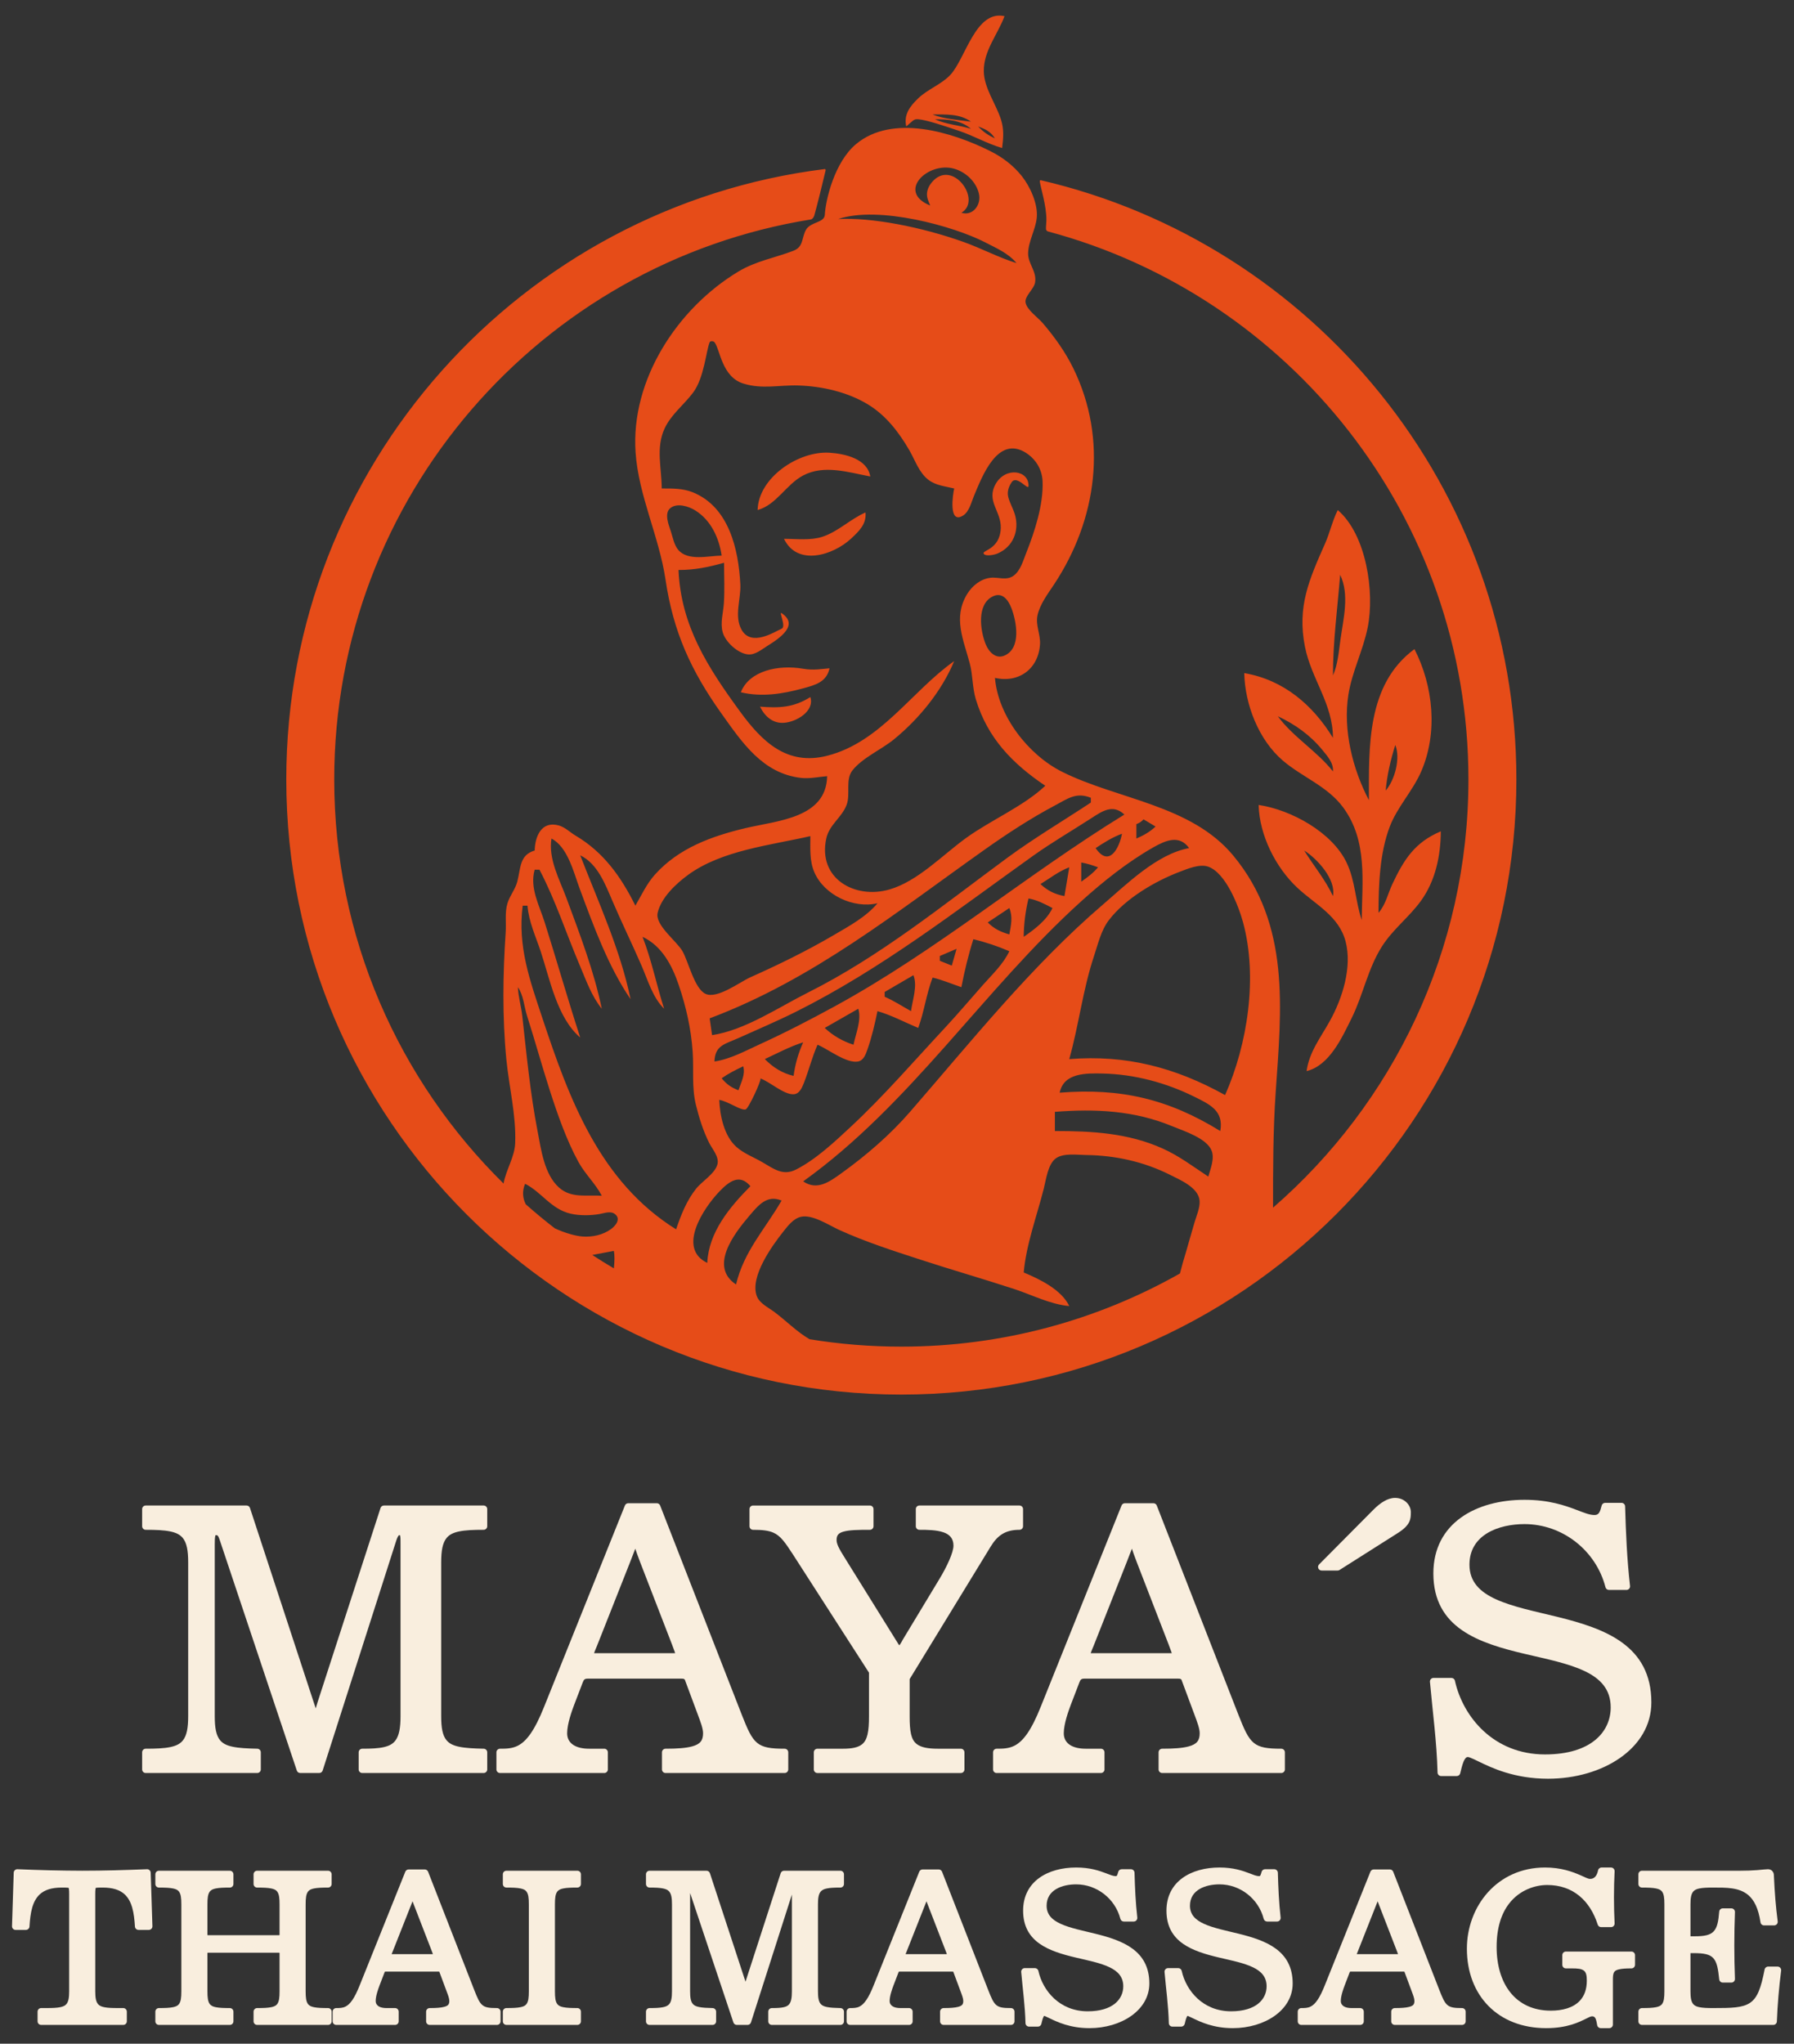 <?xml version="1.0" encoding="UTF-8" standalone="no"?><!DOCTYPE svg PUBLIC "-//W3C//DTD SVG 1.1//EN" "http://www.w3.org/Graphics/SVG/1.1/DTD/svg11.dtd"><svg width="100%" height="100%" viewBox="0 0 899 1024" version="1.1" xmlns="http://www.w3.org/2000/svg" xmlns:xlink="http://www.w3.org/1999/xlink" xml:space="preserve" xmlns:serif="http://www.serif.com/" style="fill-rule:evenodd;clip-rule:evenodd;stroke-linejoin:round;stroke-miterlimit:2;"><rect x="0" y="0" width="899" height="1024" fill="#333333" stroke="none"/><g id="Ebene1"><g><path d="M637.938,605.102c59.973,-52.119 97.916,-128.944 97.916,-214.56c-0,-131.481 -89.484,-242.227 -210.82,-274.607c-0.319,-0.085 -0.813,-0.595 -0.864,-1.043c-0.112,-0.995 0.191,-2.999 0.191,-4.928c0,-6.969 -2.816,-15.705 -3.305,-18.987c-0.039,-0.262 0.164,-0.751 0.369,-0.703c136.553,31.644 238.455,154.15 238.455,300.268c-0,170.106 -138.104,308.21 -308.21,308.21c-170.105,-0 -308.209,-138.104 -308.209,-308.21c-0,-157.12 117.824,-286.938 269.86,-305.842c0.275,-0.034 0.462,0.418 0.404,0.673c-0.885,3.898 -4.495,18.62 -5.712,22.716c-0.232,0.782 -0.999,1.764 -1.591,1.859c-135.372,21.698 -238.935,139.147 -238.935,280.594c-0,79.221 32.486,150.914 84.851,202.473c1.229,-6.932 5.556,-13.212 5.828,-20.31c0.533,-13.962 -3.102,-28.203 -4.442,-42.045c-2.036,-21.041 -1.752,-42.623 -0.312,-63.67c0.325,-4.744 -0.523,-9.803 0.891,-14.415c1.174,-3.829 3.875,-6.917 4.908,-10.812c1.776,-6.702 0.968,-13.314 8.725,-15.617c0.168,-6.94 3.296,-14.909 11.966,-12.584c3.274,0.88 5.712,3.472 8.564,5.155c13.885,8.198 22.718,20.511 29.925,35.059c3.117,-5.336 5.664,-10.952 9.832,-15.599c11.914,-13.279 28.533,-19.26 45.428,-23.258c16.019,-3.791 40.394,-4.969 40.844,-26.014c-4.421,0.349 -8.766,1.376 -13.214,0.85c-19.048,-2.255 -29.296,-17.573 -39.643,-32.084c-15.394,-21.588 -24.266,-41.066 -28.143,-67.273c-3.178,-21.459 -13.509,-42.06 -14.996,-63.669c-2.51,-36.433 20.965,-72.295 51.53,-90.677c8.79,-5.287 18.245,-6.821 27.577,-10.409c5.169,-1.988 3.986,-6.417 6.291,-10.509c2.265,-4.02 9.208,-3.462 9.424,-7.463c0.409,-7.596 4.878,-26.447 15.638,-35.454c18.255,-15.282 48.351,-5.995 67.225,3.472c6.177,3.098 11.527,7.121 15.857,12.547c4.168,5.222 8.144,13.961 7.5,20.765c-0.572,6.034 -4.309,12.071 -4.339,18.02c-0.027,5.164 4.353,8.908 3.514,14.397c-0.534,3.49 -5.305,6.84 -4.798,10.138c0.558,3.628 6.304,7.628 8.597,10.32c6.019,7.062 11.33,14.451 15.404,22.807c17.283,35.456 11.841,75.57 -9.7,108.118c-3.108,4.697 -7.15,9.994 -8.336,15.617c-1.018,4.828 1.581,9.544 1.273,14.416c-0.784,12.374 -10.694,19.546 -22.569,16.818c1.56,19.101 16.679,38.568 33.636,47.053c27.729,13.875 64.551,16.482 85.694,41.89c28.886,34.715 24.198,76.993 21.329,118.883c-1.309,19.137 -1.313,38.413 -1.308,57.624Zm-254.677,-74.442c4.095,4.131 8.725,7.103 14.416,8.409c0.794,-5.899 2.388,-11.383 4.805,-16.818c-6.541,2.066 -12.984,5.491 -19.221,8.409Zm208.036,107.408c0.529,-1.767 0.891,-3.613 1.405,-5.297c2.07,-6.782 3.892,-13.63 5.929,-20.422c0.976,-3.252 2.804,-7.351 2.496,-10.794c-0.587,-6.55 -9.768,-10.389 -14.845,-12.935c-13.093,-6.562 -27.421,-9.729 -42.046,-9.903c-4.443,-0.053 -11.125,-1.073 -15.004,1.578c-4.107,2.808 -5.037,10.765 -6.17,15.235c-3.433,13.556 -8.848,28.152 -10.06,42.046c8.121,3.366 18.929,8.66 22.825,16.818c-9.511,-0.83 -18.6,-5.591 -27.63,-8.546c-15.548,-5.089 -31.28,-9.595 -46.851,-14.675c-13.754,-4.487 -27.66,-8.933 -40.844,-14.943c-5.043,-2.299 -13.504,-7.938 -19.22,-6.538c-3.777,0.925 -6.521,4.576 -8.808,7.463c-5.507,6.951 -16.812,22.52 -13.246,32.213c1.361,3.699 5.866,5.788 8.838,8.003c5.841,4.355 11.278,9.968 17.631,13.648c14.966,2.439 30.323,3.707 45.973,3.707c50.733,-0 98.379,-13.323 139.627,-36.658Zm-283.676,-2.555c0.335,-3.233 0.477,-6.702 -0.042,-8.749l-10.782,2.035c3.554,2.316 7.163,4.555 10.824,6.714Zm48.01,-464.044c-1.782,4.205 -2.741,17.812 -8.292,25.227c-4.583,6.123 -11.053,10.979 -14.306,18.02c-4.491,9.723 -1.456,19.844 -1.428,30.033c5.289,0.003 10.622,-0.094 15.617,1.937c18.123,7.372 22.875,28.633 23.775,46.115c0.375,7.277 -3.227,15.891 0.633,22.754c4.939,8.783 16.741,0.84 20.081,-0.55c2.397,-0.997 -1.607,-8.835 -0.041,-7.788c8.724,5.831 -0.486,12.313 -7.208,16.464c-2.851,1.762 -6.023,4.544 -9.61,4.209c-5.131,-0.479 -11.348,-6.254 -12.693,-11.081c-1.314,-4.711 0.249,-9.672 0.572,-14.398c0.464,-6.761 0.108,-13.646 0.108,-20.422c-7.977,2.177 -14.484,3.604 -22.825,3.604c1.203,28.009 14.689,48.802 30.802,70.877c11.135,15.254 23.596,27.306 43.679,22.206c26.847,-6.816 42.383,-32.439 63.669,-47.433c-6.299,15.052 -17.481,28.752 -30.032,39.085c-6.304,5.19 -15.817,9.253 -20.899,15.596c-3.783,4.721 -0.923,11.959 -3,17.397c-2.441,6.393 -8.665,9.844 -10.178,16.818c-4.345,20.045 14.321,30.552 31.674,25.529c14.201,-4.109 26.622,-17.309 38.442,-25.835c12.477,-9 28.508,-15.696 39.643,-26.122c-16.433,-11.088 -28.901,-23.871 -34.791,-43.247c-1.806,-5.942 -1.493,-12.128 -3.044,-18.02c-3.098,-11.76 -8.559,-22.95 -1.335,-34.79c2.491,-4.081 6.69,-7.524 11.54,-8.14c4,-0.509 8.151,1.563 11.743,-1.059c3.458,-2.524 4.765,-7.482 6.277,-11.271c4.255,-10.669 8.736,-24.395 8.249,-36.039c-0.143,-3.412 -1.269,-6.724 -3.269,-9.499c-1.357,-1.881 -3.07,-3.493 -5.028,-4.738c-14.22,-9.037 -21.992,11.835 -26.041,21.445c-1.319,3.131 -2.378,7.961 -5.431,9.908c-7.522,4.797 -5.218,-10.67 -4.52,-13.512c-4.424,-1.094 -9.288,-1.482 -12.992,-4.389c-4.738,-3.719 -6.597,-9.802 -9.527,-14.832c-5.262,-9.032 -11.684,-17.419 -20.728,-22.913c-10.196,-6.194 -22.969,-9.092 -34.838,-9.471c-9.657,-0.307 -18.013,2.017 -27.63,-0.983c-10.805,-3.37 -11.612,-17.243 -14.415,-20.692c-0.505,-0.622 -2.09,-0.737 -2.403,-0Zm24.026,84.091c0.394,-16.287 20.553,-29.733 36.039,-28.723c7.84,0.512 18.926,3.055 20.423,11.905c-10.878,-2.049 -23.097,-6.076 -33.637,-0.514c-8.602,4.538 -13.301,14.659 -22.825,17.332Zm13.215,14.416c6.194,0 13.258,0.921 19.221,-1.021c7.916,-2.58 14.043,-8.88 21.623,-12.193c0.542,5.772 -3.097,9.271 -7.213,13.102c-8.928,8.31 -26.916,14.054 -33.631,0.112Zm100.18,7.604c-1.604,-1.977 8.046,-1.822 8.448,-12.97c0.308,-8.531 -7.512,-13.518 -2.472,-22.259c4.961,-8.605 16.681,-6.748 16.377,1.196c-0.094,2.461 -5.845,-5.79 -8.472,-1.903c-1.043,1.544 -2.094,3.801 -1.872,6.27c0.252,2.804 2.657,6.799 3.572,10.049c2.248,7.979 -0.943,16.088 -8.816,19.392c-1.718,0.72 -5.755,1.47 -6.765,0.225Zm-121.804,69.28c4.231,-10.793 18.722,-13.94 31.168,-11.798c5.341,0.919 9.569,0.078 13.28,-0.215c-1.454,6.821 -6.974,8.349 -13.214,10.043c-10.317,2.799 -20.668,4.485 -31.234,1.97Zm34.838,2.402c2.209,7.066 -6.954,12.454 -13.214,12.896c-5.721,0.405 -9.693,-3.345 -12.013,-8.09c9.593,0.75 16.815,0.479 25.227,-4.806Zm60.065,-246.268c-0.791,-1.977 -1.754,-3.829 -1.617,-6.031c0.129,-2.077 1.088,-4.004 2.403,-5.586c10.246,-12.32 25.492,9.027 14.831,15.221c5.711,1.793 10.125,-3.99 8.778,-9.61c-1.439,-6.008 -6.571,-10.77 -12.383,-12.448c-13.088,-3.781 -29.131,11.499 -12.012,18.454Zm-188.133,512.455c5.272,2.446 10.633,3.886 13.944,4.107c4.911,0.329 10.136,-0.742 14.28,-3.763c2.25,-1.643 4.995,-4.955 2.025,-7.404c-2.264,-1.869 -5.389,-0.509 -7.896,-0.089c-4.571,0.767 -9.883,0.854 -14.416,-0.191c-9.858,-2.275 -14.465,-10.75 -22.824,-14.981c-1.568,3.745 -1.217,7.196 0.344,10.284c4.712,4.169 9.562,8.184 14.543,12.037Zm76.412,17.322c0.671,-15.355 11.263,-27.996 21.623,-38.442c-5.282,-6.254 -10.426,-2.65 -15.408,2.511c-8.052,8.34 -21.535,28.605 -6.215,35.931Zm151.364,-177.794l-10.811,7.208c3.163,3.196 6.504,4.762 10.811,6.007c0.841,-4.53 1.817,-8.877 0,-13.215Zm-85.793,-345.218c16.41,-0.915 41.399,3.808 62.969,11.517c8.901,3.181 17.455,7.765 26.428,10.55c-4.145,-4.971 -9.936,-7.405 -15.617,-10.349c-15.643,-8.109 -53.421,-18.604 -73.78,-11.718Zm77.432,189.105c-8.048,3.979 -6.262,17.062 -3.474,23.952c1.511,3.733 4.97,7.547 9.364,5.678c8.579,-3.649 6.077,-17.04 3.56,-23.674c-1.555,-4.096 -4.531,-8.388 -9.45,-5.956Zm-135.795,-20.479c-1.311,-8.871 -5.347,-17.727 -13.233,-22.647c-3.242,-2.023 -9.04,-3.922 -12.467,-1.164c-3.303,2.659 -0.745,8.607 0.275,11.798c0.94,2.935 1.611,6.67 3.626,9.09c4.881,5.865 15.283,2.977 21.799,2.923Zm-6.007,231.852l1.201,8.41c16.52,-2.475 33.255,-13.909 48.053,-21.327c35.978,-18.035 67.46,-43.632 99.708,-67.385c13.581,-10.002 28.004,-18.524 42.046,-27.815l-0,-2.403c-7.332,-2.933 -11.5,0.405 -18.02,3.868c-12.054,6.403 -23.692,13.984 -34.838,21.869c-44.57,31.534 -86.344,65.325 -138.15,84.783Zm186.203,-78.084l-0,9.61c3.135,-2.208 5.944,-4.273 8.409,-7.208c-2.829,-1.043 -5.443,-1.891 -8.409,-2.402Zm-282.307,62.467c0.215,4.939 1.649,9.535 2.194,14.416c2.16,19.306 3.966,38.557 7.653,57.663c1.79,9.275 3.325,21.711 10.801,28.358c6.149,5.466 13.94,3.564 21.397,4.077c-3.143,-6.048 -8.319,-10.792 -11.637,-16.818c-6.03,-10.955 -10.616,-24.143 -14.438,-36.039c-3.979,-12.385 -7.405,-24.851 -11.362,-37.241c-1.54,-4.824 -1.736,-10.234 -4.608,-14.416Zm269.092,62.468l0,9.611c18.622,-0 36.764,0.986 54.059,8.784c8.314,3.748 15.274,9.067 22.825,14.041c1.09,-3.878 3.229,-8.998 1.66,-12.992c-2.46,-6.262 -13.957,-9.849 -19.68,-12.221c-19.082,-7.913 -38.637,-8.819 -58.864,-7.223Zm2.403,-9.61c30.493,-2.406 54.366,3.116 80.487,19.221c1.753,-10.078 -4.943,-13.216 -13.214,-17.293c-14.112,-6.956 -29.899,-11.16 -45.65,-11.52c-8.526,-0.196 -19.57,-0.337 -21.623,9.592Zm-128.54,44.448c6.99,4.774 13.225,0.203 19.221,-4.113c12.452,-8.967 24.252,-19.125 34.329,-30.725c30.611,-35.239 61.081,-73.373 96.613,-103.818c11.982,-10.265 27.166,-25.423 43.247,-28.325c-4.916,-6.911 -11.868,-3.83 -18.019,-0.336c-12.805,7.274 -25.123,17.108 -36.039,26.969c-48.996,44.253 -85.368,101.683 -139.352,140.348Zm68.475,-112.923l-0,2.403l6.006,2.403l2.403,-8.409l-8.409,3.603Zm-102.111,164.579c3.955,-16.694 14.561,-27.732 22.824,-42.045c-7.296,-3.024 -11.563,2.252 -16.13,7.598c-7.902,9.25 -20.207,25.506 -6.694,34.447Zm70.877,-191.007c-11.932,2.807 -26.719,-4.053 -31.669,-15.618c-2.423,-5.66 -1.968,-12.009 -1.968,-18.019c-19.979,4.581 -44.391,7.082 -61.267,19.412c-6.013,4.394 -13.504,11.367 -15.253,19.012c-1.415,6.185 9.461,14.037 12.446,19.239c2.99,5.212 5.966,18.768 11.547,21.367c5.868,2.733 17.235,-5.976 22.494,-8.32c14.354,-6.397 28.488,-13.333 42.046,-21.287c7.484,-4.391 16.058,-9.052 21.624,-15.786Zm18.019,36.039l-14.415,8.409l-0,2.403c4.645,2.005 8.799,4.759 13.214,7.208c0.725,-5.71 3.336,-12.551 1.201,-18.02Zm-181.397,-68.475c-1.641,10.351 4.081,20.54 7.591,30.033c6.661,18.019 13.733,36.401 17.636,55.26c-5.134,-6.361 -7.807,-14.15 -10.992,-21.623c-6.729,-15.8 -12.254,-32.896 -20.242,-48.053l-2.402,0c-2.604,9.062 2.33,17.87 5.034,26.429c6.065,19.197 11.569,38.543 17.791,57.663c-11.615,-9.882 -15.209,-29.341 -19.84,-43.247c-2.536,-7.613 -5.928,-14.743 -6.589,-22.825l-2.403,0c-2.586,20.462 3.563,37.309 9.913,56.461c13.473,40.638 28.775,81.93 66.971,105.715c2.437,-7.205 5.262,-14.424 10.066,-20.422c2.943,-3.676 9.483,-7.524 10.659,-12.217c0.928,-3.702 -2.567,-7.533 -4.123,-10.608c-2.963,-5.855 -5.161,-12.846 -6.705,-19.221c-2.127,-8.781 -0.986,-17.525 -1.596,-26.428c-0.795,-11.623 -3.285,-22.617 -7.025,-33.637c-3.3,-9.722 -8.434,-19.517 -18.094,-24.026c4.593,11.842 6.972,24.005 10.811,36.039c-5.753,-5.693 -8.146,-14.303 -11.321,-21.623c-4.721,-10.884 -9.933,-21.529 -14.602,-32.436c-3.588,-8.384 -7.498,-18.706 -16.122,-22.824c9.084,23.413 20.141,47.384 25.227,72.078c-11.218,-16.411 -18.548,-36.695 -25.454,-55.26c-3.06,-8.223 -5.967,-20.927 -14.189,-25.228Zm239.06,30.033c-1.515,6.289 -2.349,12.753 -2.403,19.221c5.529,-3.808 11.479,-8.296 14.416,-14.416c-3.992,-2.089 -7.556,-4.001 -12.013,-4.805Zm-142.956,84.092c-3.807,1.812 -7.36,3.569 -10.811,6.006c2.518,3.025 4.736,4.583 8.409,6.007c1.344,-3.983 3.548,-7.883 2.402,-12.013Zm-14.415,-2.403c8.029,-1.204 15.485,-5.337 22.825,-8.687c12.713,-5.8 24.971,-12.161 37.24,-18.846c51.199,-27.894 95.762,-65.738 145.358,-96.202c-5.814,-5.425 -11.015,-1.767 -16.818,1.991c-9.606,6.22 -19.507,11.951 -28.831,18.601c-38.899,27.745 -76.028,56.761 -118.93,78.212c-9.49,4.745 -19.174,8.833 -28.831,13.194c-6.699,3.024 -11.741,3.55 -12.013,11.737Zm163.377,-88.897c3.568,3.337 7.21,5.139 12.014,6.007l2.402,-14.416c-5.293,2.006 -9.624,5.452 -14.416,8.409Zm51.657,-32.435c-1.47,1.436 -1.706,1.582 -3.604,2.403l-0,7.207c3.655,-1.579 6.702,-3.282 9.61,-6.006l-6.006,-3.604Zm-37.241,120.131c28.543,-2.253 53.094,4.161 78.085,18.019c11.362,-25.631 16.412,-59.173 9.023,-86.494c-2.221,-8.212 -8.759,-25.053 -17.637,-27.999c-4.236,-1.405 -10.28,1.152 -14.211,2.652c-12.503,4.769 -27.23,13.471 -35.456,24.258c-3.864,5.064 -5.407,11.957 -7.391,17.907c-5.619,16.862 -7.597,34.557 -12.413,51.657Zm13.215,-105.715c6.75,9.909 11.846,0.021 13.214,-7.208c-4.791,1.754 -8.965,4.397 -13.214,7.208Zm-118.93,80.487l-16.818,9.611c4.119,3.869 9.031,6.704 14.416,8.409c1.16,-5.623 4.115,-12.435 2.402,-18.02Zm-48.969,34.941c0.172,1.668 -6.131,15.179 -7.492,15.514c-2.502,0.616 -8.471,-3.95 -13.215,-4.805c0.346,7.932 2.391,18.016 8.569,23.558c3.715,3.331 8.776,5.194 13.055,7.69c5.638,3.288 10.308,6.989 16.818,3.682c10.013,-5.086 19.37,-13.899 27.522,-21.498c16.721,-15.587 31.59,-32.86 47.177,-49.578c6.536,-7.012 12.7,-14.349 19.063,-21.517c4.67,-5.26 10.176,-10.422 13.154,-16.818c-5.741,-2.474 -11.933,-4.565 -18.019,-6.007c-2.496,7.859 -4.437,15.932 -6.007,24.026c-4.819,-1.63 -9.458,-3.63 -14.415,-4.805c-3.151,8.232 -4.199,16.984 -7.208,25.228c-6.797,-2.827 -13.324,-6.38 -20.422,-8.409c-1.323,6.389 -2.849,13.064 -5.039,19.214c-0.85,2.391 -1.876,5.511 -4.745,6.02c-5.825,1.036 -14.931,-6.202 -20.249,-8.416c-2.786,6.256 -4.35,12.878 -6.864,19.215c-0.937,2.361 -2.266,5.571 -5.279,5.615c-4.917,0.07 -11.458,-6.048 -16.404,-7.909Zm0,0c-0.018,-0.176 -0.108,-0.22 -0.284,-0.103c0.094,0.033 0.189,0.067 0.284,0.103Zm72.995,-477.022c-1.325,-5.94 1.818,-10.11 6.115,-14.194c4.76,-4.523 11.483,-6.867 15.945,-11.598c7.657,-8.119 12.627,-32.676 27.194,-29.468c-3.384,9.173 -10.528,17.336 -10.382,27.63c0.119,8.393 6.036,16.225 8.556,24.026c1.623,5.026 1.259,9.283 0.625,14.416c-7.44,-2.143 -14.25,-6.135 -21.624,-8.608c-6.605,-2.216 -16.017,-5.44 -20.422,-5.808c-2.327,-0.194 -2.559,0.745 -6.007,3.604Zm36.039,0c2.536,2.754 5.028,4.393 8.41,6.007c-2.123,-3.408 -4.677,-4.606 -8.41,-6.007Zm-22.824,-6.006c5.497,2.312 13.219,2.796 19.221,3.604c-5.629,-4.01 -12.56,-3.603 -19.221,-3.604Zm1.201,2.402c5.5,2.643 12.152,2.945 18.02,4.806c-4.982,-4.353 -11.607,-4.753 -18.02,-4.806Zm201.82,195.813c14.353,12.304 18.571,41.13 14.999,58.864c-2.315,11.495 -7.859,22.156 -9.667,33.637c-2.773,17.604 2.092,37.314 10.284,52.858c0,-26.573 -1.209,-57.98 22.825,-75.683c9.465,18.524 11.802,41.837 3.395,61.267c-4.224,9.764 -12.009,17.832 -15.753,27.63c-5.075,13.286 -5.623,29.166 -5.661,43.247c3.596,-4.081 4.65,-9.519 6.946,-14.416c5.782,-12.335 11.342,-21.011 24.288,-26.428c-0.101,12.258 -2.673,24.751 -9.972,34.833c-5.92,8.177 -14.039,14.188 -19.53,22.829c-7.114,11.195 -9.411,24.268 -15.245,36.039c-4.811,9.711 -11.092,23.653 -22.526,26.429c1.326,-9.648 7.123,-16.902 11.724,-25.227c6.215,-11.246 11.162,-26.771 7.847,-39.643c-3.32,-12.892 -15.194,-18.58 -24.172,-26.956c-10.914,-10.182 -19.072,-26.445 -19.426,-41.519c16.25,2.4 36.765,13.648 44.056,28.832c4.409,9.181 4.391,19.348 7.601,28.831c0.159,-19.28 3.061,-39.693 -9.327,-56.46c-7.851,-10.627 -20.43,-15.084 -30.21,-23.445c-12.111,-10.354 -19.001,-28.112 -19.327,-43.83c19.724,3.394 34.27,15.884 44.448,32.436c-0.047,-17.159 -10.809,-29.386 -14.039,-45.65c-3.99,-20.099 2.123,-33.694 10.064,-51.656c2.44,-5.518 3.672,-11.436 6.378,-16.819Zm-16.819,170.586c4.783,7.728 10.538,14.519 14.416,22.825c1.648,-8.313 -7.902,-18.735 -14.416,-22.825Zm-13.214,-67.273c7.692,10.45 19.516,17.373 27.63,27.63c0.349,-4.211 -2.735,-7.604 -5.364,-10.812c-6.057,-7.393 -13.654,-12.793 -22.266,-16.818Zm58.864,14.415c-2.274,7.189 -4.19,15.298 -4.805,22.825c4.541,-5.199 7.528,-16.271 4.805,-22.825Zm-27.63,-85.292c-1.346,17.026 -3.604,33.269 -3.604,50.455c2.434,-5.421 2.938,-12.135 3.76,-18.02c1.451,-10.384 4.615,-22.508 -0.156,-32.435Z" style="fill:#e64c18;"/><g><path d="M158.231,856c0.262,-0.866 0.54,-1.995 0.996,-3.364l31.464,-97.061c0.24,-0.741 0.93,-1.243 1.709,-1.243l49.964,-0c0.993,-0 1.797,0.804 1.797,1.797l0,8.582c0,0.992 -0.804,1.797 -1.797,1.797c-5.055,-0 -9.095,0.153 -12.273,0.812c-2.798,0.58 -4.869,1.533 -6.286,3.265c-2.017,2.465 -2.719,6.325 -2.719,12.242l0,77.044c0,5.907 0.696,9.704 2.708,12.12c1.421,1.705 3.497,2.632 6.302,3.22c3.186,0.668 7.237,0.869 12.308,0.98c0.977,0.022 1.757,0.82 1.757,1.797l0,8.582c0,0.992 -0.804,1.797 -1.797,1.797l-60.834,-0c-0.993,-0 -1.797,-0.805 -1.797,-1.797l-0,-8.582c-0,-0.992 0.804,-1.797 1.797,-1.797c4.413,-0 8.001,-0.151 10.858,-0.804c2.5,-0.572 4.391,-1.522 5.704,-3.231c1.901,-2.474 2.618,-6.344 2.618,-12.285l0,-86.007c0,-1.721 0.01,-3.041 -0.128,-4.005c-0.033,-0.232 -0.124,-0.532 -0.167,-0.666c-0.059,-0.007 -0.137,-0.016 -0.196,-0.016c-0.445,0 -0.633,0.412 -0.838,0.775c-0.296,0.526 -0.511,1.121 -0.706,1.641l-36.983,115.525c-0.238,0.744 -0.93,1.249 -1.711,1.249l-9.536,-0c-0.772,-0 -1.459,-0.494 -1.704,-1.227l-38.705,-115.735c-0.199,-0.546 -0.379,-1.034 -0.589,-1.448c-0.238,-0.472 -0.524,-0.78 -1.147,-0.78c-0.088,0 -0.21,0.015 -0.285,0.024c-0.041,0.106 -0.128,0.339 -0.166,0.522c-0.191,0.917 -0.231,2.249 -0.231,4.141l-0,86.007c-0,5.907 0.696,9.704 2.708,12.12c1.42,1.705 3.497,2.632 6.301,3.22c3.187,0.668 7.238,0.869 12.308,0.98c0.977,0.022 1.758,0.82 1.758,1.797l0,8.582c0,0.992 -0.805,1.797 -1.797,1.797l-55.876,-0c-0.992,-0 -1.797,-0.805 -1.797,-1.797l-0,-8.582c-0,-0.992 0.805,-1.797 1.797,-1.797c5.056,-0 9.095,-0.154 12.273,-0.812c2.798,-0.58 4.869,-1.534 6.287,-3.266c2.016,-2.464 2.718,-6.324 2.718,-12.242l0,-77.044c0,-5.917 -0.702,-9.777 -2.718,-12.242c-1.418,-1.732 -3.489,-2.685 -6.287,-3.265c-3.178,-0.659 -7.217,-0.812 -12.273,-0.812c-0.992,-0 -1.797,-0.805 -1.797,-1.797l-0,-8.582c-0,-0.993 0.805,-1.797 1.797,-1.797l50.536,-0c0.777,-0 1.466,0.499 1.708,1.237l31.846,97.064c0.448,1.345 0.776,2.451 1.093,3.294c0.009,0.024 0.018,0.048 0.028,0.073Z" style="fill:#f9eede;"/><path d="M248.767,886.57l0,-8.582c0,-0.992 0.805,-1.797 1.797,-1.797c3.145,-0 6.018,-0.062 8.827,-1.46c4.366,-2.172 8.453,-7.445 13.342,-19.72l0.002,-0.005l40.429,-100.691c0.273,-0.681 0.933,-1.127 1.667,-1.127l14.303,-0c0.74,-0 1.405,0.454 1.674,1.143l40.999,105.072c2.799,7.042 4.604,11.336 7.583,13.82c2.898,2.414 6.883,2.968 13.82,2.968c0.993,-0 1.797,0.805 1.797,1.797l0,8.582c0,0.992 -0.804,1.797 -1.797,1.797l-59.69,-0c-0.992,-0 -1.797,-0.805 -1.797,-1.797l0,-8.582c0,-0.992 0.805,-1.797 1.797,-1.797c5.819,-0 10.167,-0.303 13.287,-1.151c1.981,-0.539 3.411,-1.271 4.313,-2.381c0.866,-1.065 1.199,-2.456 1.199,-4.206c-0,-2.331 -1.132,-5.364 -2.746,-9.667l-0.002,-0.004l-6.102,-16.401c-0.007,-0.019 -0.014,-0.039 -0.021,-0.058c-0.14,-0.42 -0.23,-0.767 -0.521,-0.966c-0.377,-0.256 -0.936,-0.285 -1.779,-0.285l-46.531,0c-0.647,0 -1.187,0.071 -1.614,0.35c-0.405,0.265 -0.669,0.714 -0.893,1.328l-0.011,0.029l-4.384,11.436c-1.097,2.927 -3.506,9.49 -3.506,14.238c-0,5.142 4.392,7.738 10.98,7.738l7.628,-0c0.992,-0 1.797,0.805 1.797,1.797l0,8.582c0,0.992 -0.805,1.797 -1.797,1.797l-52.253,-0c-0.992,-0 -1.797,-0.805 -1.797,-1.797Zm48.921,-58.268c0.127,0.013 0.258,0.023 0.361,0.023l40.048,-0c0.062,-0 0.138,-0.007 0.213,-0.016c-0.054,-0.199 -0.127,-0.454 -0.202,-0.673c-0.342,-1.01 -0.86,-2.316 -1.312,-3.557l-16.01,-41.36c-1.277,-3.235 -1.959,-5.379 -2.434,-6.751c-0.573,1.403 -1.348,3.555 -2.612,6.756l-0,0.001l-16.592,41.955l-0.012,0.03c-0.557,1.337 -1.049,2.473 -1.352,3.328c-0.033,0.095 -0.066,0.183 -0.096,0.264Z" style="fill:#f9eede;"/><path d="M450.643,824.372c0.103,-0.103 0.229,-0.238 0.313,-0.351c0.506,-0.682 0.983,-1.611 1.511,-2.579c0.012,-0.023 0.025,-0.046 0.039,-0.068l18.307,-30.322l0.002,-0.002c3.621,-5.975 6.986,-13.173 6.986,-16.614c0,-3.738 -2.094,-5.658 -5.012,-6.669c-3.477,-1.204 -7.98,-1.259 -12.07,-1.259c-0.993,-0 -1.797,-0.805 -1.797,-1.797l-0,-8.582c-0,-0.993 0.804,-1.797 1.797,-1.797l50.155,-0c0.992,-0 1.797,0.804 1.797,1.797l-0,8.582c-0,0.992 -0.805,1.797 -1.797,1.797c-7.075,-0 -11.031,2.784 -14.482,8.478l-0.004,0.006l-40.547,66.315l0,18.564c0,3.611 0.133,6.615 0.709,9.05c0.498,2.104 1.323,3.742 2.803,4.899c2.16,1.688 5.538,2.371 10.71,2.371l11.443,-0c0.992,-0 1.797,0.805 1.797,1.797l-0,8.582c-0,0.992 -0.805,1.797 -1.797,1.797l-71.895,-0c-0.993,-0 -1.797,-0.805 -1.797,-1.797l-0,-8.582c-0,-0.992 0.804,-1.797 1.797,-1.797l12.777,-0c4.559,-0 7.623,-0.619 9.623,-2.241c1.393,-1.13 2.201,-2.748 2.705,-4.864c0.583,-2.444 0.749,-5.493 0.749,-9.215l0,-21.784l-38.232,-59.43c-3.846,-5.877 -6.061,-9.147 -9.755,-10.755c-2.46,-1.07 -5.541,-1.394 -10.096,-1.394c-0.993,-0 -1.797,-0.805 -1.797,-1.797l-0,-8.582c-0,-0.993 0.804,-1.797 1.797,-1.797l58.546,-0c0.992,-0 1.797,0.804 1.797,1.797l-0,8.582c-0,0.992 -0.805,1.797 -1.797,1.797c-5.879,-0 -10.337,0.056 -13.322,0.929c-1.147,0.335 -2.038,0.772 -2.616,1.473c-0.543,0.66 -0.764,1.538 -0.764,2.666c0,1.748 0.656,3.61 4.676,9.902l0.012,0.019l24.775,39.831c0.613,0.922 1.075,1.751 1.494,2.416c0.132,0.21 0.325,0.46 0.46,0.628Z" style="fill:#f9eede;"/><path d="M497.635,886.57l-0,-8.582c-0,-0.992 0.804,-1.797 1.797,-1.797c3.144,-0 6.017,-0.062 8.826,-1.46c4.367,-2.172 8.454,-7.445 13.342,-19.72l0.002,-0.005l40.429,-100.691c0.273,-0.681 0.933,-1.127 1.667,-1.127l14.303,-0c0.741,-0 1.405,0.454 1.674,1.143l40.999,105.072c2.799,7.042 4.604,11.336 7.584,13.82c2.897,2.414 6.882,2.968 13.819,2.968c0.993,-0 1.797,0.805 1.797,1.797l0,8.582c0,0.992 -0.804,1.797 -1.797,1.797l-59.69,-0c-0.992,-0 -1.797,-0.805 -1.797,-1.797l0,-8.582c0,-0.992 0.805,-1.797 1.797,-1.797c5.819,-0 10.167,-0.303 13.287,-1.151c1.981,-0.539 3.411,-1.271 4.313,-2.381c0.866,-1.065 1.199,-2.456 1.199,-4.206c0,-2.331 -1.132,-5.364 -2.746,-9.667l-0.002,-0.004l-6.102,-16.401c-0.007,-0.019 -0.014,-0.039 -0.021,-0.058c-0.14,-0.42 -0.229,-0.767 -0.521,-0.966c-0.376,-0.256 -0.935,-0.285 -1.779,-0.285l-46.531,0c-0.647,0 -1.187,0.071 -1.614,0.35c-0.404,0.265 -0.669,0.714 -0.893,1.328l-0.011,0.029l-4.383,11.436c-1.098,2.927 -3.507,9.49 -3.507,14.238c0,5.142 4.392,7.738 10.98,7.738l7.628,-0c0.993,-0 1.797,0.805 1.797,1.797l0,8.582c0,0.992 -0.804,1.797 -1.797,1.797l-52.252,-0c-0.993,-0 -1.797,-0.805 -1.797,-1.797Zm48.92,-58.268c0.127,0.013 0.258,0.023 0.362,0.023l40.047,-0c0.062,-0 0.139,-0.007 0.214,-0.016c-0.055,-0.199 -0.128,-0.454 -0.202,-0.673c-0.343,-1.01 -0.861,-2.316 -1.313,-3.557l-16.01,-41.36c-1.277,-3.235 -1.959,-5.379 -2.434,-6.751c-0.573,1.403 -1.348,3.555 -2.612,6.756l-0,0.001l-16.591,41.955l-0.013,0.03c-0.557,1.337 -1.048,2.473 -1.351,3.328c-0.034,0.095 -0.067,0.183 -0.097,0.264Z" style="fill:#f9eede;"/><path d="M670.301,786.913l-8.009,-0c-0.726,-0 -1.38,-0.437 -1.659,-1.107c-0.279,-0.67 -0.128,-1.442 0.384,-1.957l27.27,-27.461l0.005,-0.004c3.218,-3.218 6.943,-5.866 10.805,-5.866c4.758,-0 7.9,3.631 7.9,7.137c0,1.82 -0.057,3.403 -0.91,5.081c-0.814,1.601 -2.391,3.338 -5.646,5.399l-29.177,18.498c-0.288,0.183 -0.622,0.28 -0.963,0.28Z" style="fill:#f9eede;"/><path d="M718.358,840.72l8.964,0c0.842,0 1.571,0.585 1.754,1.407c4.039,18.179 19.451,36.925 45.158,36.925c23.345,-0 32.911,-11.536 32.911,-23.567c0,-9.088 -5.197,-14.396 -12.869,-18.095c-8.229,-3.968 -19.208,-6.124 -30.18,-8.714c-23.045,-5.439 -45.818,-12.921 -45.818,-40.318c-0,-25.309 21.545,-36.887 45.658,-36.887c12.197,0 20.173,2.808 26.121,5.06c3.619,1.37 6.4,2.568 8.969,2.568c2.245,0 2.758,-1.531 3.601,-4.759c0.206,-0.791 0.921,-1.343 1.738,-1.343l8.201,-0c0.972,-0 1.768,0.774 1.796,1.746c0.38,13.298 0.948,26.596 2.468,39.895c0.058,0.508 -0.103,1.018 -0.444,1.4c-0.341,0.382 -0.829,0.601 -1.341,0.601l-8.773,-0c-0.819,-0 -1.535,-0.555 -1.74,-1.349c-4.755,-18.471 -21.576,-31.643 -40.596,-31.643c-12.791,0 -27.571,5.223 -27.571,20.325c0,8.669 5.348,13.704 13.196,17.305c8.457,3.881 19.739,6.104 31.016,8.888c23.6,5.826 46.944,14.205 46.944,42.841c0,23.02 -24.375,38.221 -51.761,38.221c-16.932,0 -28.228,-5.434 -34.952,-8.703c-1.625,-0.79 -2.965,-1.449 -4.04,-1.846c-0.499,-0.185 -0.909,-0.321 -1.246,-0.321c-0.517,0 -0.89,0.305 -1.213,0.705c-0.355,0.441 -0.642,0.996 -0.897,1.602c-0.778,1.855 -1.225,4.148 -1.683,5.889c-0.208,0.789 -0.921,1.339 -1.738,1.339l-7.818,0c-0.976,0 -1.773,-0.777 -1.797,-1.752c-0.38,-15.409 -2.476,-30.436 -3.808,-45.464c-0.044,-0.502 0.124,-1 0.465,-1.372c0.34,-0.372 0.821,-0.584 1.325,-0.584Z" style="fill:#f9eede;"/><path d="M18.83,1012.78l0,-4.847c0,-0.992 0.805,-1.797 1.797,-1.797l2.8,0c2.79,0 5.019,-0.079 6.772,-0.442c1.375,-0.285 2.407,-0.723 3.103,-1.573c1.055,-1.29 1.359,-3.323 1.359,-6.418l-0,-48.461c-0,-1.196 -0.016,-2.093 -0.124,-2.765c-0.036,-0.227 -0.009,-0.41 -0.123,-0.511c-0.14,-0.125 -0.365,-0.101 -0.651,-0.132c-0.703,-0.077 -1.615,-0.072 -2.797,-0.072c-5.108,0 -8.632,1.169 -11.034,3.392c-3.72,3.442 -4.738,9.184 -5.157,16.134c-0.057,0.949 -0.843,1.689 -1.794,1.689l-5.169,0c-0.487,0 -0.952,-0.197 -1.291,-0.547c-0.338,-0.349 -0.521,-0.821 -0.505,-1.308l0.861,-26.815c0.016,-0.478 0.222,-0.931 0.572,-1.257c0.35,-0.326 0.817,-0.499 1.295,-0.481c5.481,0.215 10.854,0.43 16.227,0.538c5.372,0.107 10.853,0.215 16.225,0.215c10.853,-0 21.599,-0.323 32.452,-0.753c0.478,-0.019 0.945,0.154 1.295,0.481c0.351,0.326 0.557,0.779 0.572,1.257l0.862,26.815c0.015,0.487 -0.167,0.959 -0.506,1.308c-0.338,0.35 -0.804,0.547 -1.291,0.547l-5.169,0c-0.95,0 -1.736,-0.74 -1.794,-1.689c-0.419,-6.95 -1.437,-12.692 -5.156,-16.134c-2.402,-2.223 -5.927,-3.392 -11.034,-3.392c-1.183,0 -2.095,-0.005 -2.798,0.072c-0.286,0.031 -0.51,0.007 -0.651,0.132c-0.113,0.101 -0.086,0.284 -0.123,0.511c-0.108,0.672 -0.123,1.569 -0.123,2.765l-0,48.461c-0,3.095 0.303,5.128 1.358,6.418c0.696,0.85 1.729,1.288 3.103,1.573c1.754,0.363 3.983,0.442 6.772,0.442l2.8,0c0.993,0 1.797,0.805 1.797,1.797l0,4.847c0,0.992 -0.804,1.797 -1.797,1.797l-41.138,-0c-0.992,-0 -1.797,-0.805 -1.797,-1.797Z" style="fill:#f9eede;"/><path d="M103.976,969.605c0.096,0.013 0.227,0.028 0.327,0.028l35.43,0c0.101,0 0.232,-0.015 0.327,-0.028c0.015,-0.095 0.03,-0.225 0.03,-0.329l0,-15.076c0,-3.12 -0.217,-5.166 -1.209,-6.465c-0.635,-0.831 -1.613,-1.248 -2.965,-1.526c-1.77,-0.364 -4.079,-0.443 -7.059,-0.443c-0.993,0 -1.797,-0.805 -1.797,-1.797l-0,-4.846c-0,-0.993 0.804,-1.797 1.797,-1.797l35.538,-0c0.992,-0 1.797,0.804 1.797,1.797l-0,4.846c-0,0.992 -0.805,1.797 -1.797,1.797c-2.981,0 -5.289,0.079 -7.06,0.443c-1.352,0.278 -2.33,0.695 -2.964,1.526c-0.993,1.299 -1.21,3.345 -1.21,6.465l0,43.507c0,3.12 0.217,5.165 1.21,6.465c0.634,0.83 1.612,1.247 2.964,1.525c1.771,0.365 4.079,0.443 7.06,0.443c0.992,0 1.797,0.805 1.797,1.797l-0,4.847c-0,0.992 -0.805,1.797 -1.797,1.797l-35.538,-0c-0.993,-0 -1.797,-0.805 -1.797,-1.797l-0,-4.847c-0,-0.992 0.804,-1.797 1.797,-1.797c2.98,0 5.289,-0.078 7.059,-0.443c1.352,-0.278 2.33,-0.695 2.965,-1.525c0.992,-1.3 1.209,-3.345 1.209,-6.465l0,-18.954c0,-0.104 -0.015,-0.233 -0.03,-0.329c-0.095,-0.013 -0.226,-0.028 -0.327,-0.028l-35.43,0c-0.1,0 -0.231,0.015 -0.327,0.028c-0.014,0.096 -0.03,0.225 -0.03,0.329l0,18.954c0,3.12 0.217,5.165 1.21,6.465c0.634,0.83 1.613,1.247 2.965,1.525c1.77,0.365 4.078,0.443 7.059,0.443c0.992,0 1.797,0.805 1.797,1.797l-0,4.847c-0,0.992 -0.805,1.797 -1.797,1.797l-35.538,-0c-0.993,-0 -1.797,-0.805 -1.797,-1.797l-0,-4.847c-0,-0.992 0.804,-1.797 1.797,-1.797c2.98,0 5.289,-0.078 7.059,-0.443c1.352,-0.278 2.33,-0.695 2.965,-1.525c0.993,-1.3 1.209,-3.345 1.209,-6.465l0,-43.507c0,-3.12 -0.216,-5.166 -1.209,-6.465c-0.635,-0.831 -1.613,-1.248 -2.965,-1.526c-1.77,-0.364 -4.079,-0.443 -7.059,-0.443c-0.993,0 -1.797,-0.805 -1.797,-1.797l-0,-4.846c-0,-0.993 0.804,-1.797 1.797,-1.797l35.538,-0c0.992,-0 1.797,0.804 1.797,1.797l-0,4.846c-0,0.992 -0.805,1.797 -1.797,1.797c-2.981,0 -5.289,0.079 -7.059,0.443c-1.352,0.278 -2.331,0.695 -2.965,1.526c-0.993,1.299 -1.21,3.345 -1.21,6.465l0,15.076c0,0.104 0.016,0.234 0.03,0.329Z" style="fill:#f9eede;"/><path d="M220.147,987.912c-0.124,-0.016 -0.33,-0.039 -0.507,-0.039l-26.276,0c-0.191,0 -0.357,-0.013 -0.483,0.07c-0.104,0.068 -0.14,0.204 -0.198,0.363l-0.011,0.029l-2.474,6.455c-0.6,1.598 -1.93,5.173 -1.93,7.763c0,2.487 2.232,3.587 5.419,3.587l4.307,0c0.993,0 1.797,0.805 1.797,1.797l0,4.847c0,0.992 -0.804,1.797 -1.797,1.797l-29.507,-0c-0.992,-0 -1.797,-0.805 -1.797,-1.797l-0,-4.847c-0,-0.992 0.805,-1.797 1.797,-1.797c1.65,0 3.162,-0.009 4.636,-0.742c2.365,-1.176 4.509,-4.078 7.156,-10.725l0.002,-0.005l22.83,-56.861c0.274,-0.681 0.934,-1.127 1.668,-1.127l8.077,-0c0.74,-0 1.405,0.454 1.674,1.144l23.151,59.332c1.512,3.804 2.445,6.148 4.056,7.489c1.528,1.274 3.644,1.495 7.303,1.495c0.992,0 1.797,0.805 1.797,1.797l-0,4.847c-0,0.992 -0.805,1.797 -1.797,1.797l-33.707,-0c-0.993,-0 -1.797,-0.805 -1.797,-1.797l-0,-4.847c-0,-0.992 0.804,-1.797 1.797,-1.797c3.195,0 5.584,-0.156 7.297,-0.622c0.927,-0.252 1.612,-0.564 2.034,-1.083c0.386,-0.475 0.502,-1.103 0.502,-1.882c0,-1.252 -0.634,-2.873 -1.501,-5.184l-0.001,-0.005l-3.446,-9.261c-0.008,-0.02 -0.015,-0.039 -0.021,-0.059c-0.013,-0.038 -0.032,-0.087 -0.05,-0.132Zm-23.896,-8.802l20.68,-0c-0.156,-0.44 -0.335,-0.938 -0.481,-1.341l-9.037,-23.346c-0.256,-0.647 -0.485,-1.246 -0.686,-1.783c-0.213,0.537 -0.451,1.138 -0.707,1.789l-0.001,0.001l-9.369,23.692l-0.012,0.03c-0.132,0.316 -0.266,0.65 -0.387,0.958Z" style="fill:#f9eede;"/><path d="M477.695,987.912c-0.123,-0.016 -0.33,-0.039 -0.506,-0.039l-26.277,0c-0.191,0 -0.357,-0.013 -0.482,0.07c-0.105,0.068 -0.141,0.204 -0.198,0.363l-0.011,0.029l-2.475,6.455c-0.599,1.598 -1.929,5.173 -1.929,7.763c-0,2.487 2.231,3.587 5.418,3.587l4.308,0c0.992,0 1.797,0.805 1.797,1.797l-0,4.847c-0,0.992 -0.805,1.797 -1.797,1.797l-29.508,-0c-0.992,-0 -1.797,-0.805 -1.797,-1.797l0,-4.847c0,-0.992 0.805,-1.797 1.797,-1.797c1.65,0 3.162,-0.009 4.636,-0.742c2.365,-1.176 4.509,-4.078 7.156,-10.725l0.002,-0.005l22.831,-56.861c0.273,-0.681 0.933,-1.127 1.667,-1.127l8.077,-0c0.74,-0 1.405,0.454 1.674,1.144l23.152,59.332c1.512,3.804 2.445,6.148 4.055,7.489c1.528,1.274 3.645,1.495 7.303,1.495c0.993,0 1.797,0.805 1.797,1.797l0,4.847c0,0.992 -0.804,1.797 -1.797,1.797l-33.707,-0c-0.992,-0 -1.797,-0.805 -1.797,-1.797l-0,-4.847c-0,-0.992 0.805,-1.797 1.797,-1.797c3.196,0 5.584,-0.156 7.298,-0.622c0.927,-0.252 1.612,-0.564 2.034,-1.083c0.385,-0.475 0.502,-1.103 0.502,-1.882c-0,-1.252 -0.635,-2.873 -1.501,-5.184l-0.002,-0.005l-3.446,-9.261c-0.007,-0.02 -0.014,-0.039 -0.021,-0.059c-0.013,-0.038 -0.032,-0.087 -0.05,-0.132Zm-23.896,-8.802l20.68,-0c-0.156,-0.44 -0.334,-0.938 -0.481,-1.341l-9.037,-23.346c-0.255,-0.647 -0.484,-1.246 -0.685,-1.783c-0.213,0.537 -0.451,1.138 -0.708,1.789l-0,0.001l-9.369,23.692l-0.013,0.03c-0.132,0.316 -0.266,0.65 -0.387,0.958Z" style="fill:#f9eede;"/><path d="M703.774,987.912c-0.123,-0.016 -0.329,-0.039 -0.506,-0.039l-26.276,0c-0.191,0 -0.357,-0.013 -0.483,0.07c-0.105,0.068 -0.14,0.204 -0.198,0.363l-0.011,0.029l-2.474,6.455c-0.6,1.598 -1.93,5.173 -1.93,7.763c0,2.487 2.232,3.587 5.419,3.587l4.307,0c0.993,0 1.797,0.805 1.797,1.797l0,4.847c0,0.992 -0.804,1.797 -1.797,1.797l-29.507,-0c-0.993,-0 -1.797,-0.805 -1.797,-1.797l-0,-4.847c-0,-0.992 0.804,-1.797 1.797,-1.797c1.65,0 3.162,-0.009 4.636,-0.742c2.364,-1.176 4.509,-4.078 7.156,-10.725l0.002,-0.005l22.83,-56.861c0.274,-0.681 0.934,-1.127 1.668,-1.127l8.077,-0c0.74,-0 1.405,0.454 1.674,1.144l23.151,59.332c1.512,3.804 2.445,6.148 4.055,7.489c1.529,1.274 3.645,1.495 7.304,1.495c0.992,0 1.797,0.805 1.797,1.797l-0,4.847c-0,0.992 -0.805,1.797 -1.797,1.797l-33.708,-0c-0.992,-0 -1.797,-0.805 -1.797,-1.797l0,-4.847c0,-0.992 0.805,-1.797 1.797,-1.797c3.196,0 5.585,-0.156 7.298,-0.622c0.927,-0.252 1.612,-0.564 2.034,-1.083c0.386,-0.475 0.502,-1.103 0.502,-1.882c0,-1.252 -0.634,-2.873 -1.501,-5.184l-0.001,-0.005l-3.447,-9.261c-0.007,-0.02 -0.014,-0.039 -0.02,-0.059c-0.013,-0.038 -0.032,-0.087 -0.051,-0.132Zm-23.896,-8.802l20.681,-0c-0.157,-0.44 -0.335,-0.938 -0.481,-1.341l-9.037,-23.346c-0.256,-0.647 -0.485,-1.246 -0.686,-1.783c-0.213,0.537 -0.451,1.138 -0.707,1.789l-0.001,0.001l-9.369,23.692l-0.012,0.03c-0.132,0.316 -0.266,0.65 -0.388,0.958Z" style="fill:#f9eede;"/><path d="M251.981,1012.78l0,-4.847c0,-0.992 0.805,-1.797 1.797,-1.797c2.981,0 5.289,-0.078 7.06,-0.443c1.352,-0.278 2.33,-0.695 2.964,-1.525c0.993,-1.3 1.21,-3.345 1.21,-6.465l-0,-43.507c-0,-3.12 -0.217,-5.166 -1.21,-6.465c-0.634,-0.831 -1.612,-1.248 -2.964,-1.526c-1.771,-0.364 -4.079,-0.443 -7.06,-0.443c-0.992,0 -1.797,-0.805 -1.797,-1.797l0,-4.846c0,-0.993 0.805,-1.797 1.797,-1.797l35.538,-0c0.993,-0 1.797,0.804 1.797,1.797l0,4.846c0,0.992 -0.804,1.797 -1.797,1.797c-2.98,0 -5.289,0.079 -7.059,0.443c-1.352,0.278 -2.33,0.695 -2.965,1.526c-0.992,1.299 -1.209,3.345 -1.209,6.465l-0,43.507c-0,3.12 0.217,5.165 1.209,6.465c0.635,0.83 1.613,1.247 2.965,1.525c1.77,0.365 4.079,0.443 7.059,0.443c0.993,0 1.797,0.805 1.797,1.797l0,4.847c0,0.992 -0.804,1.797 -1.797,1.797l-35.538,-0c-0.992,-0 -1.797,-0.805 -1.797,-1.797Z" style="fill:#f9eede;"/><path d="M373.584,992.93l17.622,-54.361c0.24,-0.741 0.93,-1.243 1.709,-1.243l28.215,-0c0.993,-0 1.797,0.804 1.797,1.797l0,4.846c0,0.992 -0.804,1.797 -1.797,1.797c-2.789,0 -5.019,0.079 -6.772,0.442c-1.374,0.285 -2.407,0.723 -3.103,1.574c-1.055,1.289 -1.358,3.322 -1.358,6.418l-0,43.507c-0,3.084 0.297,5.082 1.348,6.343c0.699,0.839 1.737,1.264 3.118,1.554c1.762,0.369 4.003,0.475 6.807,0.537c0.976,0.021 1.757,0.819 1.757,1.796l0,4.847c0,0.992 -0.804,1.797 -1.797,1.797l-34.353,-0c-0.993,-0 -1.797,-0.805 -1.797,-1.797l-0,-4.847c-0,-0.992 0.804,-1.797 1.797,-1.797c2.421,0 4.389,-0.075 5.957,-0.434c1.21,-0.277 2.14,-0.711 2.775,-1.538c0.998,-1.299 1.317,-3.343 1.317,-6.461l-0,-48.432l-20.507,64.056c-0.238,0.745 -0.93,1.25 -1.711,1.25l-5.385,-0c-0.773,-0 -1.459,-0.495 -1.704,-1.227l-21.686,-64.842c-0.008,0.204 -0.013,0.415 -0.013,0.626l0,48.569c0,3.084 0.298,5.082 1.348,6.343c0.7,0.839 1.738,1.264 3.118,1.554c1.763,0.369 4.004,0.475 6.807,0.537c0.977,0.021 1.758,0.819 1.758,1.796l0,4.847c0,0.992 -0.805,1.797 -1.797,1.797l-31.553,-0c-0.993,-0 -1.798,-0.805 -1.798,-1.797l0,-4.847c0,-0.992 0.805,-1.797 1.798,-1.797c2.789,0 5.018,-0.079 6.771,-0.442c1.375,-0.285 2.408,-0.723 3.104,-1.573c1.055,-1.29 1.358,-3.323 1.358,-6.418l0,-43.507c0,-3.096 -0.303,-5.129 -1.358,-6.418c-0.696,-0.851 -1.729,-1.289 -3.104,-1.574c-1.753,-0.363 -3.982,-0.442 -6.771,-0.442c-0.993,0 -1.798,-0.805 -1.798,-1.797l0,-4.846c0,-0.993 0.805,-1.797 1.798,-1.797l28.538,-0c0.776,-0 1.465,0.499 1.707,1.237l17.838,54.367Z" style="fill:#f9eede;"/><path d="M513.529,986.11l5.062,-0c0.842,-0 1.571,0.585 1.754,1.407c2.213,9.961 10.652,20.239 24.737,20.239c12.554,-0 17.803,-6.056 17.803,-12.526c0,-4.792 -2.779,-7.564 -6.824,-9.514c-4.603,-2.219 -10.747,-3.415 -16.884,-4.864c-13.374,-3.157 -26.476,-7.629 -26.476,-23.529c0,-14.767 12.497,-21.613 26.566,-21.613c7.017,0 11.606,1.613 15.027,2.908c1.935,0.733 3.415,1.4 4.788,1.4c0.184,0 0.336,0.008 0.453,-0.071c0.146,-0.098 0.221,-0.276 0.319,-0.49c0.186,-0.408 0.342,-0.919 0.505,-1.542c0.206,-0.791 0.921,-1.343 1.739,-1.343l4.63,0c0.973,0 1.769,0.774 1.797,1.746c0.214,7.487 0.533,14.975 1.389,22.462c0.058,0.509 -0.104,1.018 -0.445,1.401c-0.341,0.382 -0.828,0.6 -1.341,0.6l-4.953,0c-0.82,0 -1.536,-0.555 -1.741,-1.349c-2.596,-10.086 -11.781,-17.281 -22.167,-17.281c-6.815,-0 -14.787,2.649 -14.787,10.695c-0,4.56 2.867,7.167 6.995,9.062c4.738,2.173 11.06,3.41 17.377,4.97c13.68,3.377 27.104,8.352 27.104,24.952c0,13.391 -14.081,22.366 -30.012,22.366c-9.727,-0 -16.217,-3.116 -20.079,-4.993c-0.757,-0.368 -1.402,-0.685 -1.944,-0.908c-0.294,-0.121 -0.517,-0.237 -0.7,-0.237c-0.102,-0 -0.103,0.137 -0.162,0.225c-0.117,0.177 -0.216,0.381 -0.308,0.598c-0.425,1.014 -0.665,2.27 -0.915,3.221c-0.208,0.79 -0.921,1.34 -1.738,1.34l-4.415,0c-0.975,0 -1.773,-0.778 -1.797,-1.753c-0.214,-8.684 -1.397,-17.154 -2.147,-25.623c-0.045,-0.503 0.124,-1 0.464,-1.372c0.341,-0.372 0.822,-0.584 1.326,-0.584Z" style="fill:#f9eede;"/><path d="M585.359,986.11l5.061,-0c0.843,-0 1.572,0.585 1.755,1.407c2.213,9.961 10.652,20.239 24.737,20.239c12.554,-0 17.803,-6.056 17.803,-12.526c0,-4.792 -2.779,-7.564 -6.825,-9.514c-4.602,-2.219 -10.746,-3.415 -16.883,-4.864c-13.374,-3.157 -26.476,-7.629 -26.476,-23.529c0,-14.767 12.497,-21.613 26.566,-21.613c7.016,0 11.605,1.613 15.027,2.908c1.935,0.733 3.415,1.4 4.788,1.4c0.184,0 0.336,0.008 0.453,-0.071c0.146,-0.098 0.22,-0.276 0.318,-0.49c0.187,-0.408 0.343,-0.919 0.506,-1.542c0.206,-0.791 0.921,-1.343 1.739,-1.343l4.63,0c0.973,0 1.769,0.774 1.797,1.746c0.214,7.487 0.533,14.975 1.389,22.462c0.058,0.509 -0.104,1.018 -0.445,1.401c-0.341,0.382 -0.829,0.6 -1.341,0.6l-4.954,0c-0.819,0 -1.535,-0.555 -1.74,-1.349c-2.596,-10.086 -11.781,-17.281 -22.167,-17.281c-6.815,-0 -14.787,2.649 -14.787,10.695c-0,4.56 2.867,7.167 6.995,9.062c4.738,2.173 11.06,3.41 17.377,4.97c13.68,3.377 27.104,8.352 27.104,24.952c0,13.391 -14.081,22.366 -30.012,22.366c-9.727,-0 -16.217,-3.116 -20.08,-4.993c-0.756,-0.368 -1.402,-0.685 -1.943,-0.908c-0.294,-0.121 -0.517,-0.237 -0.7,-0.237c-0.102,-0 -0.103,0.137 -0.162,0.225c-0.117,0.177 -0.216,0.381 -0.308,0.598c-0.426,1.014 -0.665,2.27 -0.915,3.221c-0.208,0.79 -0.922,1.34 -1.738,1.34l-4.415,0c-0.975,0 -1.773,-0.778 -1.797,-1.753c-0.214,-8.684 -1.397,-17.154 -2.147,-25.623c-0.045,-0.503 0.124,-1 0.464,-1.372c0.341,-0.372 0.822,-0.584 1.326,-0.584Z" style="fill:#f9eede;"/><path d="M782.898,984.461l-0,-4.846c-0,-0.993 0.805,-1.797 1.797,-1.797l32.846,-0c0.992,-0 1.797,0.804 1.797,1.797l-0,4.846c-0,0.992 -0.805,1.797 -1.797,1.797c-2.755,-0 -4.793,0.139 -6.296,0.502c-1.085,0.262 -1.823,0.605 -2.267,1.209c-0.692,0.94 -0.732,2.299 -0.732,4.138l-0,22.292c-0,0.992 -0.805,1.797 -1.797,1.797l-4.308,-0c-0.875,-0 -1.622,-0.63 -1.771,-1.492c-0.193,-1.12 -0.373,-2.197 -0.72,-3.082c-0.307,-0.782 -0.793,-1.349 -1.817,-1.349c-0.766,-0 -1.64,0.506 -2.843,1.096c-3.695,1.812 -9.533,4.827 -20.203,4.827c-24.024,-0 -39.704,-16.239 -39.704,-39.812c0,-21.087 15.034,-40.674 39.166,-40.674c8.079,0 13.736,2.134 17.694,3.847c2.228,0.964 3.785,1.861 4.921,1.861c2.407,0 3.482,-2.023 3.948,-4.275c0.173,-0.834 0.908,-1.433 1.76,-1.433l4.738,0c0.492,0 0.962,0.202 1.301,0.558c0.34,0.356 0.518,0.836 0.494,1.327c-0.214,4.386 -0.321,8.665 -0.321,13.051c0,4.386 0.107,8.665 0.321,13.051c0.024,0.491 -0.154,0.97 -0.494,1.326c-0.339,0.357 -0.809,0.558 -1.301,0.558l-4.954,0c-0.782,0 -1.474,-0.505 -1.712,-1.25c-3.839,-12.024 -12.385,-19.857 -25.318,-19.857c-5.773,-0 -13.712,2.305 -19.138,9.37c-3.698,4.814 -6.203,11.803 -6.203,21.678c-0,18.381 9.4,31.911 27.172,31.911c5.794,-0 11.196,-1.392 14.564,-5.01c2.182,-2.345 3.454,-5.625 3.454,-9.993c-0,-2.536 -0.302,-4.134 -1.445,-5.039c-1.243,-0.983 -3.216,-1.133 -6.02,-1.133l-3.015,-0c-0.992,-0 -1.797,-0.805 -1.797,-1.797Z" style="fill:#f9eede;"/><path d="M847.122,970.172l2.188,-0c4.748,-0 7.666,-0.567 9.441,-2.471c1.824,-1.958 2.381,-5.141 2.767,-9.878c0.077,-0.933 0.856,-1.651 1.791,-1.651l4.308,-0c0.489,-0 0.956,0.199 1.295,0.551c0.339,0.352 0.52,0.827 0.501,1.315c-0.215,5.577 -0.322,11.154 -0.322,16.731c0,5.577 0.107,11.153 0.322,16.73c0.019,0.489 -0.162,0.963 -0.501,1.315c-0.339,0.353 -0.806,0.551 -1.295,0.551l-4.308,0c-0.919,0 -1.69,-0.693 -1.787,-1.608c-0.538,-5.094 -1.059,-8.49 -2.908,-10.572c-1.778,-2.002 -4.755,-2.573 -9.843,-2.573l-1.649,-0l0,19.095c0,3.095 0.304,5.128 1.358,6.418c0.696,0.85 1.729,1.288 3.104,1.573c1.753,0.363 3.982,0.442 6.772,0.442c9.183,0 14.844,-0.075 18.645,-2.652c3.734,-2.531 5.463,-7.457 7.268,-16.68c0.165,-0.843 0.904,-1.452 1.763,-1.452l4.739,0c0.516,0 1.008,0.222 1.349,0.61c0.341,0.388 0.499,0.903 0.433,1.416c-1.07,8.347 -1.819,17.015 -2.14,25.47c-0.037,0.965 -0.83,1.729 -1.796,1.729l-65.799,-0c-0.993,-0 -1.797,-0.805 -1.797,-1.797l-0,-4.847c-0,-0.992 0.804,-1.797 1.797,-1.797c2.98,0 5.289,-0.078 7.059,-0.443c1.352,-0.278 2.33,-0.695 2.965,-1.525c0.992,-1.3 1.209,-3.345 1.209,-6.465l0,-43.507c0,-3.12 -0.217,-5.166 -1.209,-6.465c-0.635,-0.831 -1.613,-1.248 -2.965,-1.526c-1.77,-0.364 -4.079,-0.443 -7.059,-0.443c-0.993,0 -1.797,-0.805 -1.797,-1.797l-0,-4.846c-0,-0.993 0.804,-1.797 1.797,-1.797l49.107,-0c3.066,-0 6.239,-0.105 8.672,-0.316c2.442,-0.222 4.661,-0.438 5.328,-0.438l0.608,0.051l0.608,0.172l0.571,0.309l0.48,0.432l0.497,0.82l0.17,0.617l0.047,0.581l-0.002,-0.085c0.428,9.096 0.962,15.838 1.926,23.221c0.066,0.513 -0.091,1.03 -0.432,1.418c-0.341,0.389 -0.833,0.612 -1.35,0.612l-5.062,-0c-0.89,-0 -1.647,-0.652 -1.777,-1.533c-1.033,-6.951 -3.164,-11.18 -6.167,-13.701c-4.577,-3.843 -10.967,-3.72 -17.686,-3.72c-2.79,0 -5.019,0.079 -6.772,0.442c-1.375,0.285 -2.408,0.723 -3.104,1.574c-1.054,1.289 -1.358,3.322 -1.358,6.418l0,15.972Z" style="fill:#f9eede;"/></g></g></g></svg>